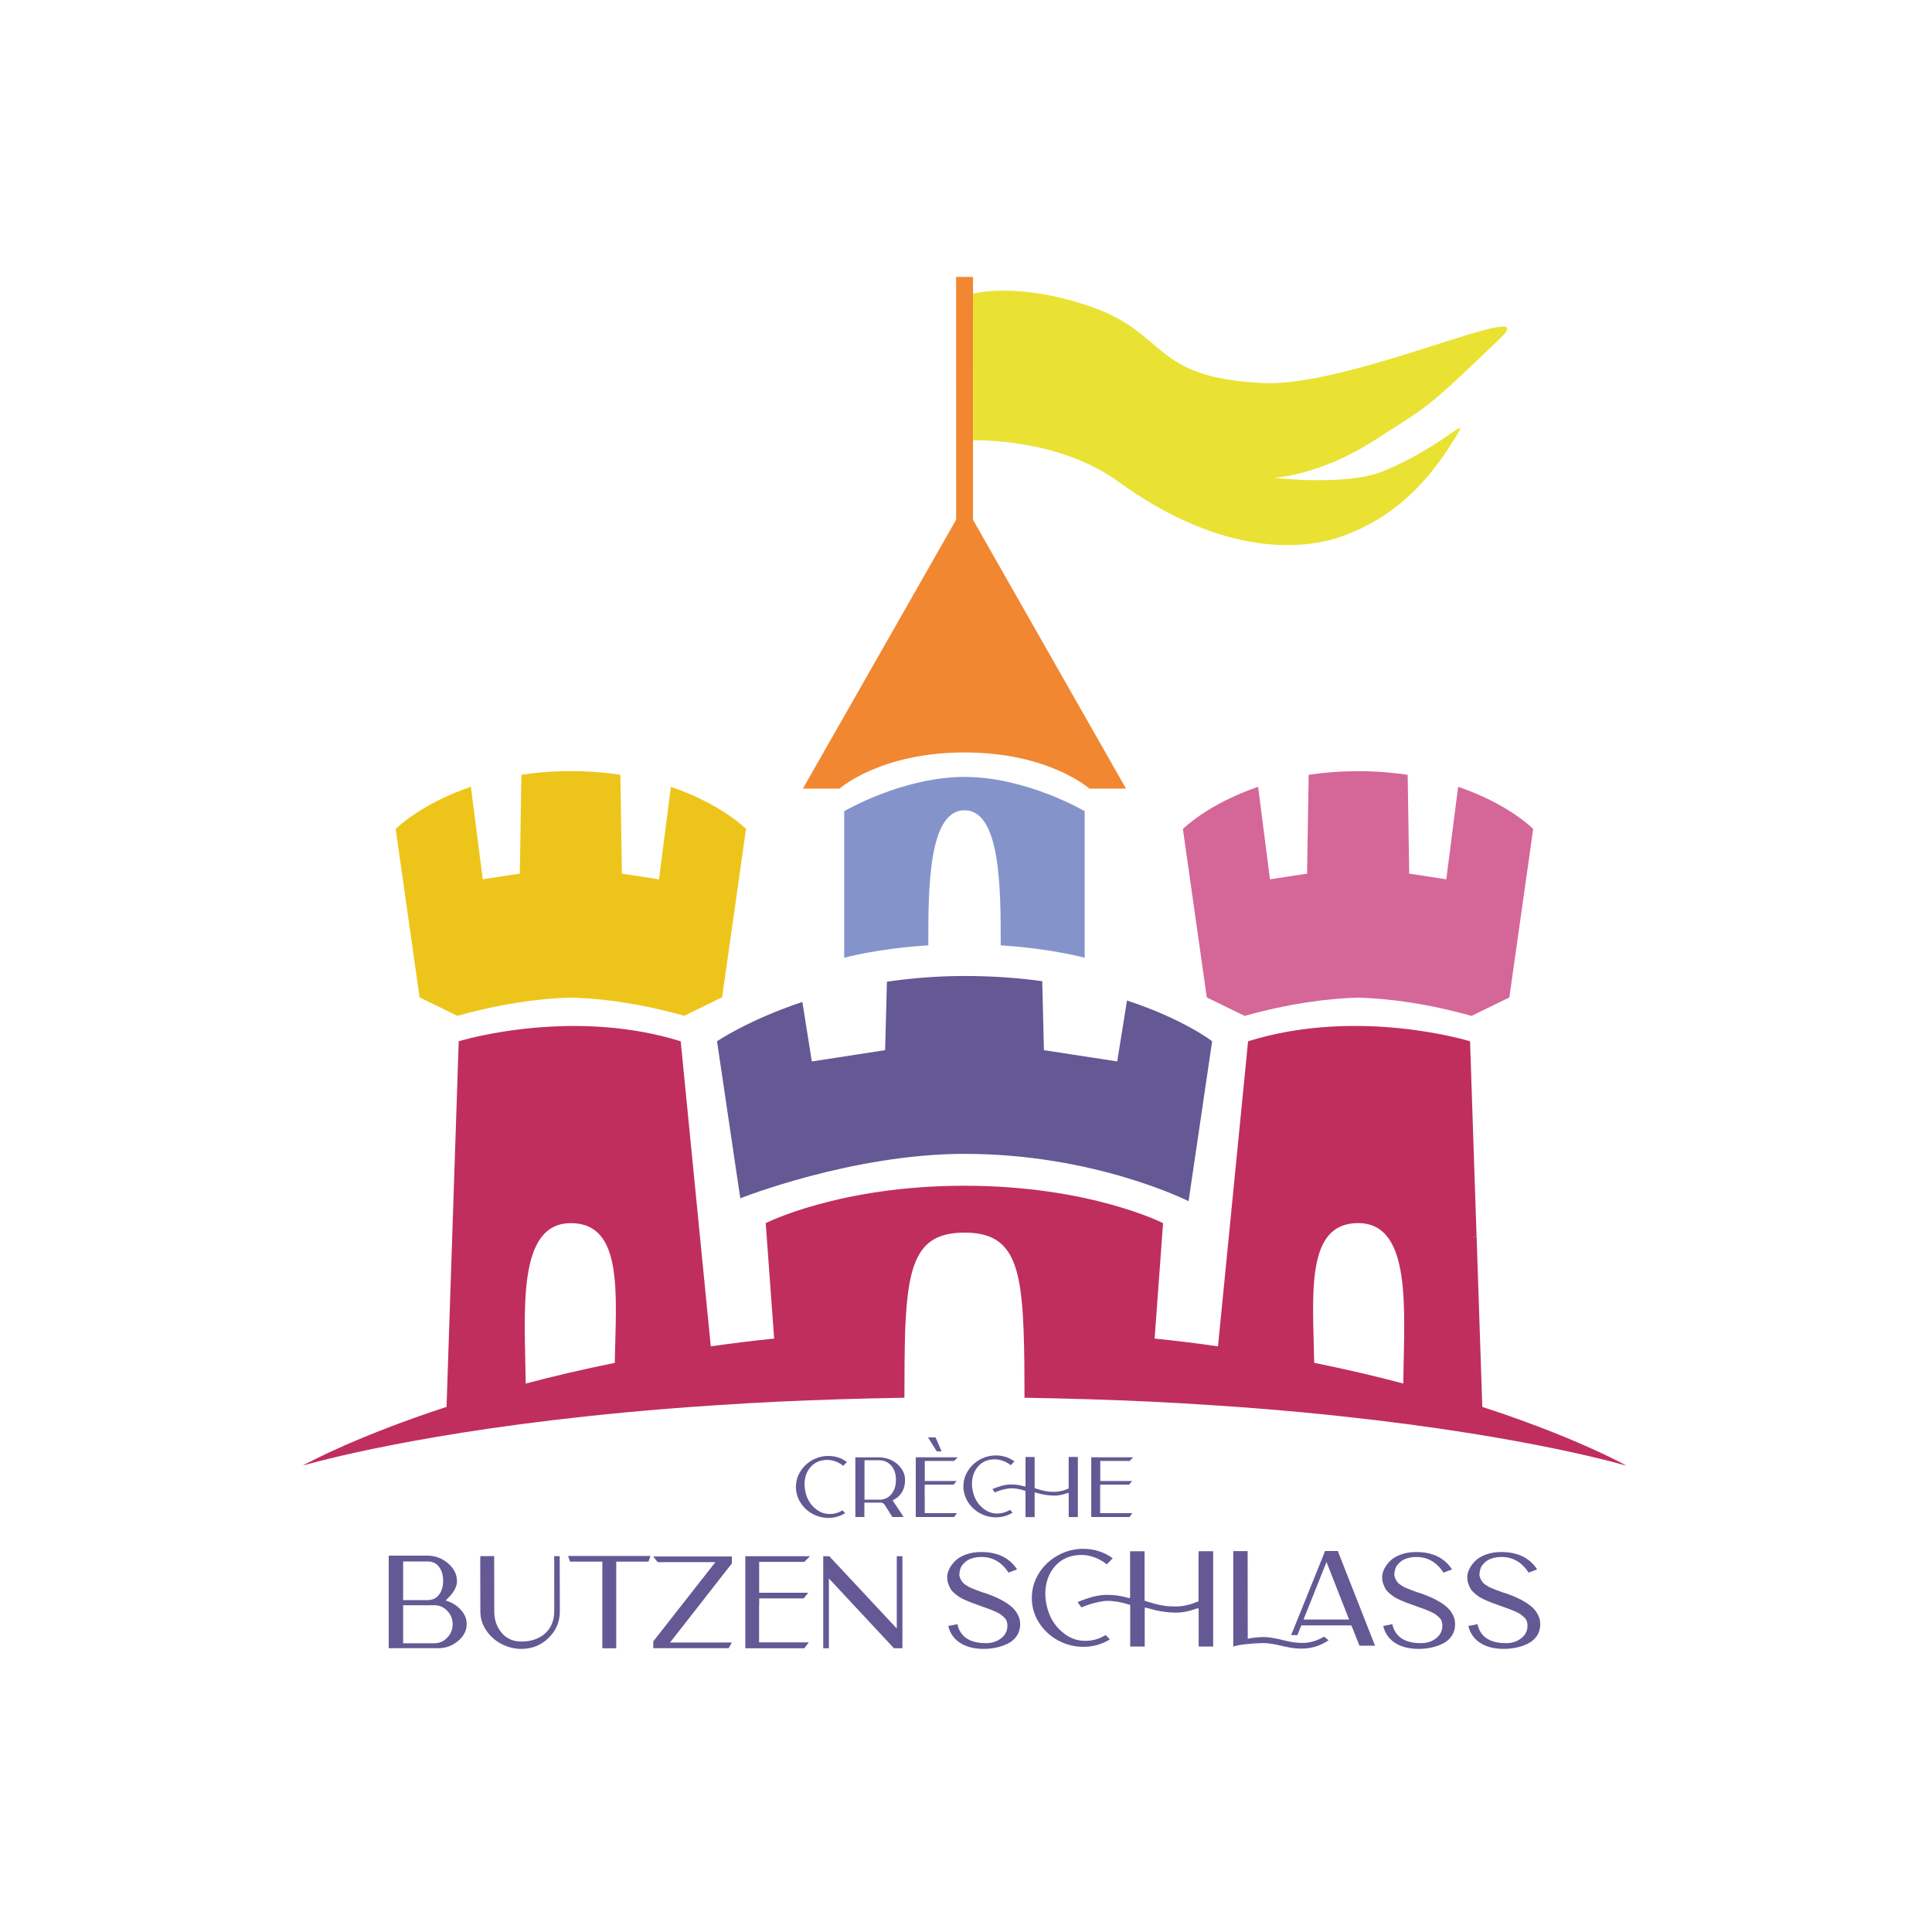 <?xml version="1.0" encoding="utf-8"?>
<svg xmlns="http://www.w3.org/2000/svg" fill="none" height="480" viewBox="0 0 480 480" width="480">
  <path d="m0 0h480v480h-480z" fill="#fff"/>
  <path d="m269.488 237.952v-36.416s-14.448-8.512-29.856-8.512-29.888 8.512-29.888 8.512v36.416s8.144-2.272 20.896-3.088c-.032-14.224.048-33.552 8.992-33.552 8.928 0 9.024 19.328 8.992 33.552 12.72.816 20.864 3.088 20.864 3.088z" fill="#8494cb"/>
  <path d="m277.569 263.712-18.208-2.8-.416-17.136c-5.824-.816-12.272-1.296-19.296-1.296-6.912 0-13.392.56-19.296 1.424l-.448 17.008-18.208 2.8-2.352-14.784c-13.552 4.528-21.2 9.776-21.2 9.776l5.776 39.008s27.776-11.04 55.744-11.04c32.432 0 55.632 11.76 55.632 11.76l5.856-39.744s-7.136-5.52-21.152-10.112z" fill="#645994"/>
  <path d="m166.673 195.488-2.944 22.976-8.8-1.344-.416-.064-.384-24.576c-3.76-.56-7.84-.896-12.304-.896-4.448 0-8.544.336-12.288.896l-.384 24.56-9.216 1.408-2.944-22.976c-12.544 4.256-18.688 10.48-18.688 10.48l5.936 41.84 9.408 4.592c11.04-3.088 20.448-4.32 28.176-4.544 2.88.08 6 .304 9.344.704 5.632.688 11.92 1.888 18.832 3.824l9.408-4.592 5.936-41.84c.016.016-6.128-6.192-18.672-10.448z" fill="#edc51a"/>
  <path d="m362.272 195.487-2.944 22.976-9.216-1.408-.384-24.56c-3.76-.56-7.84-.896-12.288-.896s-8.544.336-12.304.896l-.4 24.56-9.216 1.408-2.944-22.976c-12.544 4.256-18.688 10.48-18.688 10.48l5.936 41.84 9.408 4.592c11.04-3.088 20.448-4.32 28.176-4.544 7.728.224 17.136 1.456 28.176 4.544l9.408-4.592.624-4.416 1.552-10.976 3.744-26.448c.032-.016-6.096-6.224-18.64-10.48z" fill="#d56698"/>
  <path d="m366.88 307.359-.016-.16-.992.08z" fill="#304e9d"/>
  <path d="m397.536 360.865c-5.968-2.784-15.84-6.96-29.264-11.328l-1.408-42.176-1.008-.08.992-.08-1.616-48.496s-27.648-8.576-55.152 0l-7.472 75.792c-5.072-.736-10.336-1.376-15.744-1.936l2.096-28.672s-18.208-9.296-49.344-9.296c-31.168 0-49.376 9.296-49.376 9.296l2.096 28.672c-5.168.528-10.192 1.152-15.056 1.84-.224.032-.464.064-.688.096l-.128-1.296-7.344-74.496c-6.064-1.888-12.144-2.944-17.92-3.44-20.432-1.76-37.232 3.44-37.232 3.44l-3.024 90.832c-21.632 7.072-34 13.6-35.744 14.592 2.752-.784 29.664-8.464 80.128-13.216 7.12-.672 14.688-1.28 22.72-1.792 4.992-.336 10.144-.64 15.488-.896 9.776-.448 20.16-.784 31.168-.96 0-6.496.032-12.096.192-16.912.672-17.28 3.424-24.112 14.736-24.112 11.296 0 14.032 6.832 14.672 24.112.192 4.816.224 10.416.224 16.912 11.008.176 21.392.512 31.168.96 5.344.256 10.496.56 15.488.896 8.032.496 15.664 1.152 22.768 1.792.064.032.144.032.192.032 50.336 4.768 77.168 12.416 79.904 13.2-.624-.4-2.848-1.568-6.512-3.28zm-244.8-22.256c-7.952 1.6-15.328 3.328-22.128 5.136-.192-17.84-2.32-39.856 11.232-39.856 13.104-.016 11.216 17.664 10.896 34.72zm184.672-34.736c13.584 0 11.424 22.016 11.232 39.856-6.816-1.792-14.176-3.536-22.128-5.136-.32-17.04-2.208-34.72 10.896-34.72z" fill="#c02e5e"/>
  <path d="m241.744 129.151v-60.352h-4.208l.016 60.32-38.08 66.816h9.104s10.048-8.992 31.056-8.992 31.024 8.992 31.024 8.992h9.104z" fill="#f18731"/>
  <path d="m241.728 72.974s10.592-3.024 28.512 2.944c20.464 6.816 15.184 17.968 43.744 19.248 21.888.992 69.744-21.712 58.928-11.296-19.424 18.688-17.728 16.656-31.44 25.52-13.712 8.848-24.976 9.312-24.976 9.312s18.048 2.144 27.2-1.648c14.048-5.808 21.072-13.648 18.672-9.632-6.016 10.032-13.856 20.064-28.016 25.488-12.864 4.928-33.184 3.68-56.48-13.232-15.136-11.008-36.112-10.288-36.112-10.288z" fill="#e9e232"/>
  <g fill="#645994">
    <path d="m111.121 397.76c1.328.448 2.464 1.2 3.408 2.24s1.424 2.208 1.424 3.456c0 1.632-.72 3.04-2.144 4.24-1.44 1.2-3.056 1.792-4.88 1.792h-12.352v-22.992h9.616c1.904 0 3.6.624 5.104 1.888 1.488 1.264 2.24 2.752 2.24 4.496 0 1.392-.848 2.88-2.528 4.464l-.288.288c.24.064.368.112.4.128zm-10.96-9.84v9.424.192h6.064c1.232 0 2.192-.448 2.864-1.36s1.008-2.064 1.008-3.44c0-1.392-.336-2.544-1.008-3.44-.672-.912-1.632-1.36-2.864-1.36h-6.064zm7.792 20.336c1.216 0 2.272-.464 3.168-1.392s1.344-2.048 1.344-3.328c0-1.296-.448-2.4-1.344-3.328s-1.952-1.392-3.168-1.392h-7.792v9.456h7.792z"/>
    <path d="m139.057 386.608.032 13.76c0 2.56-.928 4.752-2.8 6.576s-4.128 2.72-6.752 2.72c-1.728 0-3.376-.416-4.96-1.232-1.568-.816-2.832-1.952-3.792-3.392s-1.44-2.992-1.44-4.672l-.032-12.48c0-.112 0-.192 0-.272s0-.16 0-.24 0-.176.016-.272.016-.176.016-.256 0-.128 0-.176v-.064h3.424l.032 13.76c0 2.112.624 3.888 1.856 5.328s2.864 2.144 4.88 2.144c1.296 0 2.48-.192 3.504-.592 1.04-.4 1.904-.928 2.576-1.6.688-.672 1.2-1.472 1.552-2.368.352-.912.528-1.872.528-2.896v-12.416l-.032-1.344h1.392z"/>
    <path d="m141.136 386.577h20.464l-.48 1.408h-8.016v21.52h-3.456v-21.52h-8.016z"/>
    <path d="m181.826 386.706v1.728l-15.36 19.648h15.36l-.8 1.408h-18.72v-1.696l15.424-19.68h-14.336l-1.088-1.408z"/>
    <path d="m188.593 401.072v6.96h12.352l-1.12 1.472h-14.656v-22.864h.8 15.264l-1.408 1.408h-11.216v6.576 1.088h12.192l-1.12 1.408h-11.056v1.728h-.032v2.208z"/>
    <path d="m222.801 386.64h1.408v22.864h-2.112l-16.16-17.344v16.736.608h-1.408v-22.864h1.504l16.768 17.952z"/>
    <path d="m245.409 396.029c.832.304 1.6.624 2.272.928.688.304 1.392.688 2.144 1.152s1.376.944 1.888 1.456.928 1.104 1.248 1.776c.336.688.496 1.408.496 2.176 0 1.072-.256 2.016-.784 2.832s-1.232 1.456-2.128 1.92-1.856.816-2.88 1.04c-1.04.224-2.128.352-3.264.352-2.336 0-4.272-.48-5.808-1.456-1.536-.96-2.544-2.368-3.008-4.224l2.272-.464c.704 3.152 3.072 4.72 7.12 4.72 1.472 0 2.72-.4 3.76-1.216s1.552-1.856 1.552-3.136c0-.416-.064-.784-.176-1.12s-.336-.64-.656-.944-.608-.544-.896-.752c-.272-.208-.72-.448-1.344-.704-.608-.272-1.12-.48-1.52-.624-.4-.16-1.008-.368-1.84-.656-.064-.048-.128-.064-.16-.08-.048-.016-.096-.032-.16-.048s-.128-.048-.16-.064c-.112-.048-.256-.096-.464-.16-.688-.24-1.2-.432-1.552-.56s-.848-.336-1.472-.608-1.12-.528-1.472-.752-.752-.528-1.2-.896-.784-.736-1.024-1.12c-.224-.384-.432-.832-.608-1.344s-.256-1.056-.256-1.648c0-.64.176-1.296.512-2 .336-.688.832-1.36 1.472-2s1.52-1.168 2.656-1.584 2.4-.624 3.808-.624c4.064 0 7.04 1.44 8.912 4.32l-2.112.8c-1.696-2.592-3.936-3.888-6.736-3.888-.784 0-1.52.096-2.16.288-.656.192-1.168.416-1.552.704s-.72.608-1.008.976-.48.72-.56 1.088c-.096.368-.16.704-.192 1.024-.048.32-.016.592.064.816.064.288.176.544.32.784s.288.464.432.64c.144.192.368.384.672.576s.56.352.752.48.528.272 1.008.464.832.336 1.088.432.688.256 1.312.48c.624.176 1.088.336 1.392.448z"/>
    <path d="m271.152 407.55c1.248-.192 2.432-.64 3.536-1.328l1.056 1.088c-2.032 1.232-4.224 1.84-6.592 1.84-2.24 0-4.352-.544-6.32-1.616s-3.536-2.56-4.72-4.432c-1.184-1.888-1.76-3.92-1.76-6.112s.592-4.224 1.76-6.112c1.184-1.888 2.752-3.36 4.72-4.448s4.08-1.632 6.32-1.632c2.688 0 5.12.784 7.296 2.336l-1.456 1.52c-1.12-.896-2.368-1.552-3.728-1.952s-2.752-.48-4.16-.256c-1.776.256-3.28.992-4.512 2.176-1.216 1.184-2.064 2.656-2.512 4.384-.448 1.744-.496 3.568-.112 5.504.576 2.944 1.904 5.296 4.016 7.024 2.08 1.776 4.48 2.432 7.168 2.016zm29.76-22.144h.496v23.664h-3.6v-9.312c0-.048-.016-.08-.032-.112s-.048-.048-.096-.064-.096-.016-.128-.016c-.784.272-1.376.448-1.728.56-.368.112-.896.224-1.6.352s-1.408.176-2.112.176c-.064 0-.128 0-.192 0-.896-.016-1.792-.096-2.656-.208s-1.552-.24-2.048-.368-1.2-.304-2.096-.544c-.192-.064-.352-.112-.464-.128-.064-.016-.128-.016-.176.016s-.08.08-.08.144v9.504h-3.6v-10.224c0-.08-.048-.144-.16-.16-.896-.272-1.616-.464-2.16-.576-.544-.128-1.216-.224-2.032-.32-.816-.08-1.568-.08-2.256 0-.688.096-1.52.256-2.48.512s-1.968.592-3.056 1.04l-.928-1.312c1.424-.592 2.736-1.04 3.904-1.344 1.184-.304 2.288-.448 3.328-.448s1.952.064 2.736.176c.784.128 1.712.32 2.784.608.096.016.16.016.208-.016s.08-.08.08-.144v-11.456h3.6v12.176c0 .096.048.144.128.16.176.048.496.144.976.288s.816.24 1.008.304c.192.048.512.144.928.24.416.112.768.192 1.04.224.272.048.608.096 1.008.16s.8.112 1.2.128.832.032 1.264.032c.752.016 1.52-.048 2.32-.192.8-.16 1.392-.304 1.776-.432s.976-.352 1.76-.656v-11.056l.032-1.392h3.104z"/>
    <path d="m328.865 406.685c0-.016.032-.048.096-.064l1.12.896c-.816.544-1.68 1.008-2.608 1.36-.784.288-1.584.48-2.368.592-.576.08-1.168.128-1.776.128-.416 0-.848-.016-1.28-.064-.864-.064-1.84-.224-2.944-.464-.064-.016-.336-.08-.784-.192-1.824-.432-3.248-.656-4.256-.656-.096 0-.176 0-.272 0-1.104 0-2.432.08-4.016.24-1.568.16-2.704.384-3.376.64v-1.056-21.28-1.392h3.568l.032 21.776c1.184-.256 2.448-.4 3.792-.432h.224c1.216 0 3.072.32 5.568.96.992.24 1.872.384 2.64.432.432.048.864.064 1.28.064.464 0 .896-.016 1.28-.064 1.392-.176 2.752-.656 4.08-1.424zm12.432 1.36.336.832h-3.888l-.16-.432-1.488-3.76-.368-.864h-12.4l-.368.864-.464 1.152-.16.4h-1.584l.368-.832 7.552-18.704.528-1.36h3.2l.128.4zm-17.392-5.68h11.28l-.336-.832-5.28-13.456-5.616 14.048z"/>
    <path d="m353.473 396.03c.832.304 1.6.624 2.272.928.688.304 1.392.688 2.144 1.152s1.376.944 1.888 1.456.928 1.104 1.248 1.776c.336.688.496 1.408.496 2.176 0 1.072-.256 2.016-.784 2.832s-1.232 1.456-2.128 1.92-1.856.816-2.88 1.04c-1.04.224-2.128.352-3.264.352-2.336 0-4.272-.48-5.808-1.456-1.536-.96-2.544-2.368-3.008-4.224l2.272-.464c.704 3.152 3.072 4.72 7.12 4.72 1.472 0 2.72-.4 3.76-1.216s1.552-1.856 1.552-3.136c0-.416-.064-.784-.176-1.12s-.336-.64-.656-.944-.608-.544-.896-.752c-.272-.208-.72-.448-1.344-.704-.608-.272-1.12-.48-1.52-.624-.4-.16-1.008-.368-1.84-.656-.064-.048-.128-.064-.16-.08-.048-.016-.096-.032-.16-.048s-.128-.048-.16-.064c-.112-.048-.256-.096-.464-.16-.688-.24-1.2-.432-1.552-.56s-.848-.336-1.472-.608-1.12-.528-1.472-.752-.752-.528-1.2-.896-.784-.736-1.024-1.12c-.224-.384-.432-.832-.608-1.344s-.256-1.056-.256-1.648c0-.64.176-1.296.512-2 .336-.688.832-1.36 1.472-2s1.52-1.168 2.656-1.584 2.4-.624 3.808-.624c4.064 0 7.04 1.44 8.912 4.32l-2.112.8c-1.696-2.592-3.936-3.888-6.736-3.888-.784 0-1.52.096-2.16.288s-1.168.416-1.552.704-.72.608-1.008.976-.48.72-.56 1.088c-.096.368-.16.704-.192 1.024-.048.32-.016.592.064.816.064.288.176.544.32.784s.288.464.432.64c.144.192.368.384.672.576s.56.352.752.48.528.272 1.008.464.832.336 1.088.432.688.256 1.312.48c.608.176 1.088.336 1.392.448z"/>
    <path d="m374.624 396.029c.832.304 1.6.624 2.272.928.688.304 1.392.688 2.144 1.152s1.376.944 1.888 1.456.928 1.104 1.248 1.776c.336.688.496 1.408.496 2.176 0 1.072-.256 2.016-.784 2.832s-1.232 1.456-2.128 1.92-1.856.816-2.88 1.04c-1.04.224-2.128.352-3.264.352-2.336 0-4.272-.48-5.808-1.456-1.536-.96-2.544-2.368-3.008-4.224l2.272-.464c.704 3.152 3.072 4.72 7.12 4.72 1.472 0 2.72-.4 3.76-1.216s1.552-1.856 1.552-3.136c0-.416-.064-.784-.176-1.12s-.336-.64-.656-.944-.608-.544-.896-.752c-.272-.208-.72-.448-1.344-.704-.608-.272-1.12-.48-1.52-.624-.4-.16-1.008-.368-1.84-.656-.064-.048-.128-.064-.16-.08-.048-.016-.096-.032-.16-.048s-.128-.048-.16-.064c-.112-.048-.256-.096-.464-.16-.688-.24-1.2-.432-1.552-.56s-.848-.336-1.472-.608-1.12-.528-1.472-.752-.752-.528-1.2-.896-.784-.736-1.024-1.12c-.224-.384-.432-.832-.608-1.344s-.256-1.056-.256-1.648c0-.64.176-1.296.512-2 .336-.688.832-1.36 1.472-2s1.52-1.168 2.656-1.584 2.4-.624 3.808-.624c4.064 0 7.04 1.44 8.912 4.32l-2.112.8c-1.696-2.592-3.936-3.888-6.736-3.888-.784 0-1.52.096-2.16.288s-1.168.416-1.552.704-.72.608-1.008.976-.48.72-.56 1.088c-.096.368-.16.704-.192 1.024-.048.32-.016.592.064.816.064.288.176.544.32.784s.288.464.432.64c.144.192.368.384.672.576s.56.352.752.48.528.272 1.008.464.832.336 1.088.432.688.256 1.312.48c.608.176 1.088.336 1.392.448z"/>
    <path d="m207.103 376.077c.784-.128 1.52-.4 2.208-.832l.672.688c-1.28.784-2.656 1.184-4.16 1.184-1.408 0-2.736-.336-3.984-1.024s-2.24-1.616-2.976-2.816c-.736-1.184-1.12-2.464-1.12-3.856 0-1.376.368-2.656 1.12-3.856.736-1.184 1.728-2.128 2.976-2.816s2.576-1.024 3.984-1.024c1.696 0 3.232.496 4.592 1.504l-.912.944c-.704-.576-1.488-.976-2.352-1.232s-1.728-.304-2.608-.16c-1.12.176-2.08.64-2.848 1.376s-1.312 1.664-1.584 2.752c-.288 1.104-.304 2.256-.064 3.472.352 1.856 1.2 3.328 2.528 4.432 1.312 1.104 2.816 1.52 4.528 1.264z"/>
    <path d="m224.847 367.771c0 .688-.096 1.312-.288 1.92-.192.592-.496 1.136-.896 1.632s-.896.896-1.504 1.216l-.4.208 2.352 3.536.368.608h-2.768l-.128-.192-1.776-2.816c-.256-.384-.608-.576-1.056-.56-.16 0-.288 0-.4 0h-3.6v.4 2.768.4h-2.24v-13.968-.848h1.504 4.352c1.12 0 2.176.24 3.168.736s1.792 1.168 2.4 2.032.912 1.776.912 2.768zm-6.464 4.832c1.296 0 2.32-.464 3.072-1.376s1.136-2.064 1.136-3.44v-.192c0-.896-.16-1.712-.496-2.432-.32-.72-.816-1.296-1.456-1.728s-1.392-.64-2.256-.64h-3.6v9.792h3.6z"/>
    <path d="m229.743 371.42v4.512h8.016l-.72.96h-9.52v-14.832h.528 9.904l-.912.912h-7.28v4.272.704h7.904l-.736.912h-7.184v1.12h-.016v1.44zm2.896-10.976-1.792-2.864-.272-.464h1.872l.08.208 1.232 2.864.16.4h-1.168z"/>
    <path d="m248.702 375.95c.784-.128 1.536-.4 2.224-.832l.672.688c-1.28.784-2.656 1.168-4.16 1.168-1.408 0-2.736-.336-3.984-1.024s-2.24-1.616-2.976-2.8-1.12-2.464-1.12-3.856c0-1.376.368-2.656 1.12-3.856.736-1.184 1.728-2.128 2.976-2.816s2.576-1.024 3.984-1.024c1.696 0 3.232.496 4.592 1.472l-.912.96c-.704-.576-1.488-.976-2.352-1.232s-1.728-.304-2.624-.16c-1.12.16-2.064.624-2.848 1.376-.768.752-1.296 1.68-1.584 2.768-.288 1.104-.304 2.256-.064 3.472.352 1.856 1.2 3.328 2.528 4.432 1.328 1.12 2.832 1.536 4.528 1.264zm18.768-13.952h.32v14.912h-2.272v-5.872c0-.032 0-.048-.016-.08-.016-.016-.032-.032-.064-.048-.032 0-.048-.016-.08-.016-.496.16-.864.288-1.088.352s-.56.144-1.008.224-.88.112-1.328.112c-.048 0-.08 0-.128 0-.576-.016-1.12-.064-1.68-.128-.544-.08-.976-.16-1.296-.224-.32-.08-.752-.192-1.328-.336-.128-.048-.224-.064-.288-.08-.048-.016-.08-.016-.112.016-.032.016-.048.048-.048.096v6h-2.272v-6.448c0-.064-.032-.096-.096-.112-.576-.16-1.024-.288-1.36-.368s-.768-.144-1.28-.192-.992-.048-1.424 0-.96.16-1.568.32-1.248.384-1.92.656l-.576-.832c.896-.368 1.728-.656 2.464-.848s1.44-.288 2.096-.288 1.232.032 1.728.112 1.072.208 1.76.384c.048.016.096.016.128-.016.032-.016.048-.048.048-.096v-7.216h2.272v7.68c0 .048.032.096.08.096.112.032.32.08.608.176.304.096.512.16.64.192s.32.08.576.16c.256.064.48.112.656.144s.384.064.64.112.496.064.752.08.528.016.8.016c.464.016.96-.032 1.472-.128s.88-.192 1.12-.272.608-.224 1.104-.416v-6.976l.016-.88h1.952z"/>
    <path d="m273.327 371.42v4.512h8.016l-.72.96h-9.504v-14.832h.528 9.904l-.912.912h-7.28v4.272.704h7.904l-.736.912h-7.184v1.12h-.016z"/>
  </g>
</svg>